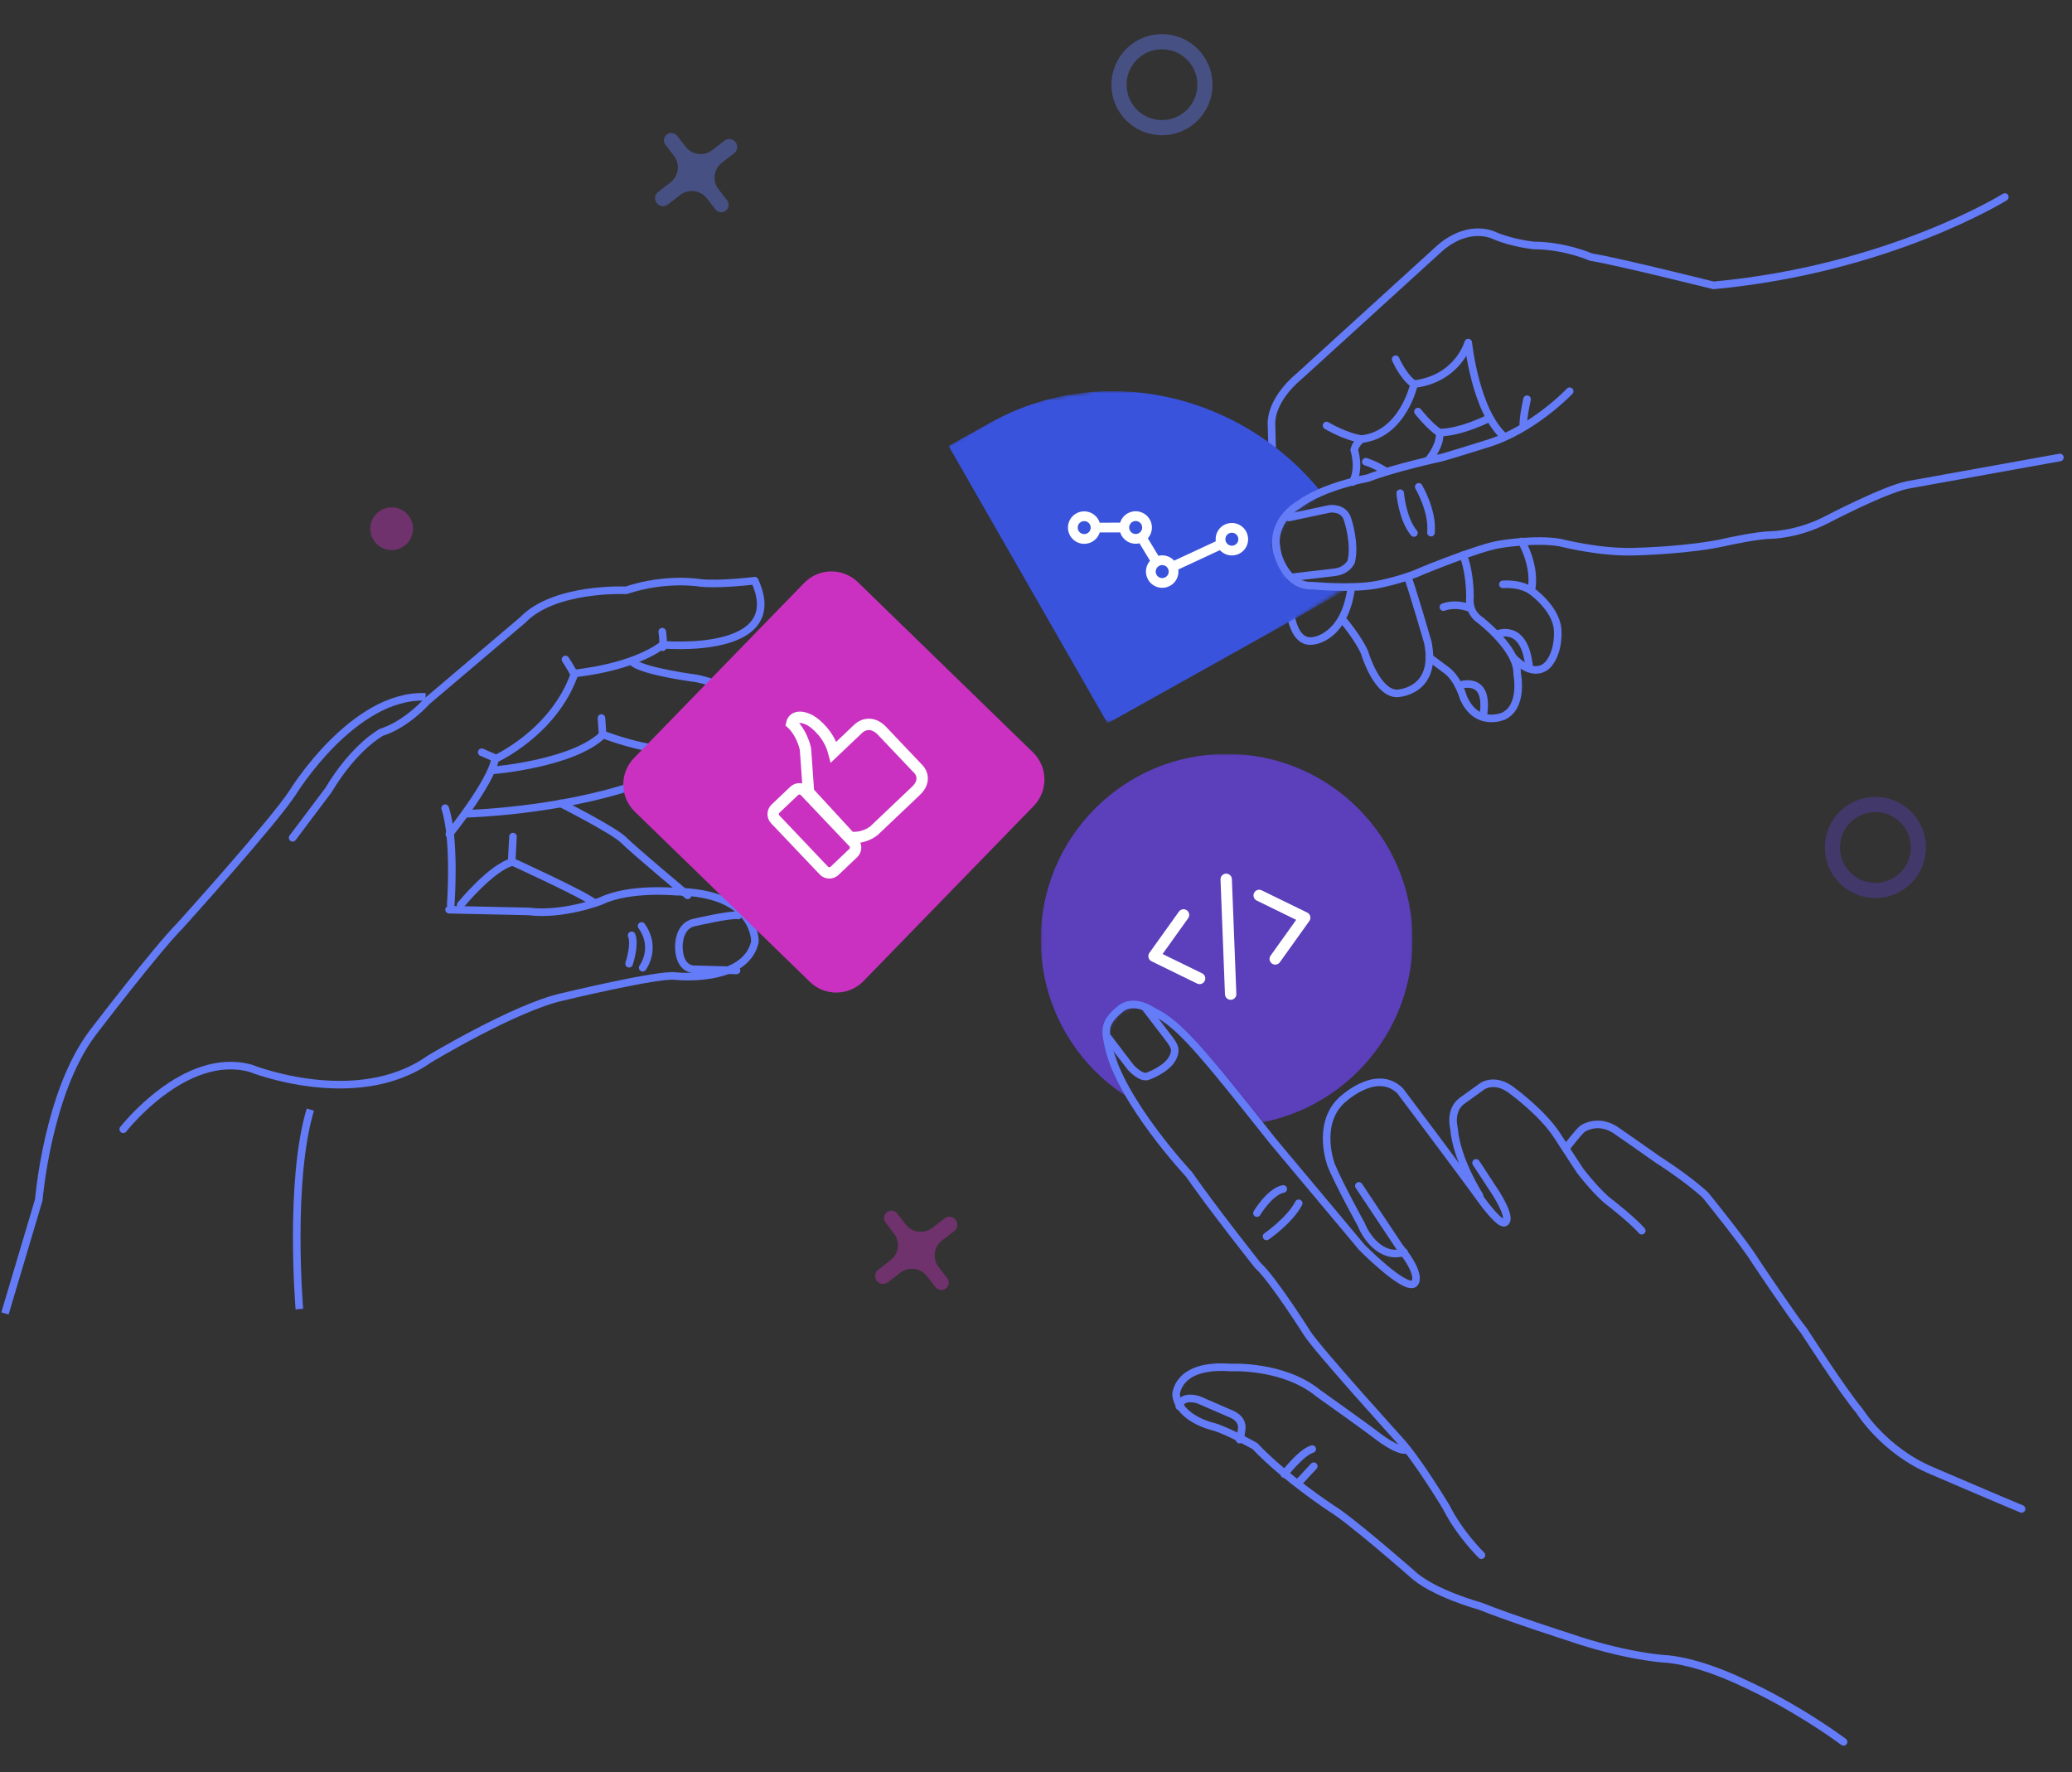<?xml version="1.0" encoding="utf-8"?>
<!-- Generator: Adobe Illustrator 16.0.0, SVG Export Plug-In . SVG Version: 6.00 Build 0)  -->
<!DOCTYPE svg PUBLIC "-//W3C//DTD SVG 1.1//EN" "http://www.w3.org/Graphics/SVG/1.1/DTD/svg11.dtd">
<svg version="1.1" id="Layer_1" xmlns="http://www.w3.org/2000/svg" xmlns:xlink="http://www.w3.org/1999/xlink" x="0px" y="0px"
	 width="546px" height="467px" viewBox="0 0 546 467" enable-background="new 0 0 546 467" xml:space="preserve">
<rect x="0" y="0" width="546" height="467" fill="#333333" stroke="none"/>
<g>
	<defs>
		<rect id="SVGID_1_" y="0" width="546" height="467"/>
	</defs>
	<clipPath id="SVGID_2_">
		<use xlink:href="#SVGID_1_"  overflow="visible"/>
	</clipPath>
	<g clip-path="url(#SVGID_2_)">
		<circle opacity="0.4" fill="none" stroke="#647CF7" stroke-width="4" cx="306.196" cy="22.316" r="11.329"/>
		<circle opacity="0.4" fill="none" stroke="#5B3FBB" stroke-width="4" cx="494.196" cy="223.316" r="11.329"/>
		<path opacity="0.4" fill="#647CF7" d="M191.249,55.529c-0.853,0.66-2.078,0.503-2.737-0.35l-2.249-2.907
			c-1.69-2.185-4.83-2.586-7.014-0.896l-3.252,2.515c-0.916,0.708-2.233,0.54-2.941-0.376l0,0c-0.708-0.916-0.54-2.232,0.376-2.94
			l3.252-2.516c2.184-1.688,2.585-4.829,0.896-7.014l-2.217-2.866c-0.659-0.853-0.502-2.078,0.35-2.737l0,0
			c0.853-0.659,2.078-0.503,2.738,0.35l2.216,2.866c1.69,2.185,4.83,2.586,7.014,0.896l3.21-2.482
			c0.916-0.709,2.233-0.54,2.941,0.376l0,0c0.709,0.915,0.54,2.232-0.375,2.94l-3.211,2.482c-2.184,1.689-2.585,4.83-0.896,7.015
			l2.249,2.907C192.258,53.644,192.102,54.869,191.249,55.529L191.249,55.529z"/>
		<path opacity="0.4" fill="#CA31C0" d="M249.249,339.529c-0.853,0.659-2.078,0.503-2.738-0.35l-2.249-2.908
			c-1.689-2.184-4.829-2.585-7.014-0.896l-3.251,2.515c-0.916,0.708-2.233,0.54-2.941-0.376l0,0
			c-0.709-0.916-0.54-2.232,0.375-2.941l3.252-2.515c2.185-1.689,2.586-4.829,0.897-7.014l-2.217-2.866
			c-0.659-0.853-0.503-2.078,0.35-2.737l0,0c0.852-0.66,2.078-0.503,2.737,0.35l2.217,2.866c1.689,2.185,4.83,2.585,7.014,0.896
			l3.21-2.483c0.916-0.708,2.233-0.54,2.941,0.376l0,0c0.708,0.916,0.54,2.233-0.376,2.941l-3.21,2.482
			c-2.184,1.689-2.586,4.829-0.896,7.015l2.249,2.906C250.258,337.644,250.101,338.869,249.249,339.529L249.249,339.529z"/>
		<circle opacity="0.4" fill="#CA31C0" cx="103.204" cy="139.323" r="5.632"/>
		<path fill="none" stroke="#647CF7" stroke-width="2" stroke-miterlimit="10" d="M78.889,344.955c0,0-2.819-33.637,2.892-52.563"/>
		<path fill="none" stroke="#647CF7" stroke-width="2" stroke-linecap="round" stroke-linejoin="round" stroke-miterlimit="10" d="
			M118.776,238.376c0,0,1.28-17.109-1.479-25.408"/>
		<path fill="none" stroke="#647CF7" stroke-width="2" stroke-linecap="round" stroke-linejoin="round" stroke-miterlimit="10" d="
			M121.385,238.468c0,0,8.212-10.035,13.718-11.328c0,0,18.921,8.627,21.493,10.801"/>
		<path fill="none" stroke="#647CF7" stroke-width="2" stroke-linecap="round" stroke-linejoin="round" stroke-miterlimit="10" d="
			M134.821,227.181l0.363-6.729"/>
		<path fill="none" stroke="#647CF7" stroke-width="2" stroke-linecap="round" stroke-linejoin="round" stroke-miterlimit="10" d="
			M118.403,219.847c0,0,10.972-13.641,12.051-19.82c0,0,15.585-6.984,20.983-22.583c0,0,15.137-1.375,23.231-7.552
			c0,0,33.321,3.011,24.21-16.874c0,0-9.329,1.146-14.37,0.577c0,0-8.939-1.563-19.511,1.959c0,0-18.87-0.918-27.29,7.854
			l-25.215,21.396c0,0-5.337,6.057-11.936,8.148c0,0-7.076,3.672-14.026,15.29l-9.421,12.522"/>
		<path fill="none" stroke="#647CF7" stroke-width="2" stroke-linecap="round" stroke-linejoin="round" stroke-miterlimit="10" d="
			M147.718,211.682c0,0,14.156,7.17,16.628,9.688c2.472,2.517,16.861,14.553,16.861,14.553"/>
		<path fill="none" stroke="#647CF7" stroke-width="2" stroke-linecap="round" stroke-linejoin="round" stroke-miterlimit="10" d="
			M123.209,214.419c0,0,23.597-0.612,43.986-7.494c0,0,13.63,1.382,18.071,0.542c0,0,20.871,11.94,22.92-4.85
			c0,0-0.958-1.831-3.736-1.904"/>
		<path fill="none" stroke="#647CF7" stroke-width="2" stroke-linecap="round" stroke-linejoin="round" stroke-miterlimit="10" d="
			M129.942,202.986c0,0,21.073-1.703,28.979-9.426c0,0,18.971,7.473,27.051,2.531c0,0,30.729,14.548,27.395-7.298
			c0,0-9.68-1.573-14.056-4.311c0,0-11.089-4.943-15.929-5.731c0,0-12.898-1.666-16.377-4.005"/>
		<path fill="none" stroke="#647CF7" stroke-width="2" stroke-linecap="round" stroke-linejoin="round" stroke-miterlimit="10" d="
			M158.777,193.317l-0.287-4.103"/>
		<path fill="none" stroke="#647CF7" stroke-width="2" stroke-linecap="round" stroke-linejoin="round" stroke-miterlimit="10" d="
			M32.477,297.572c0,0,16.218-20.84,33.536-16.076c0,0,27.886,11.182,47.124-2.417c0,0,22.577-13.594,34.939-16.354
			c0,0,25.73-6.213,30.011-5.51c0,0,18.275,1.981,20.844-9.005c0,0,0.575-13.077-20.978-13.256c0,0-12.191-1.137-19.583,2.468
			c0,0-9.908,3.877-19.039,2.747l-20.985-0.456"/>
		<path fill="none" stroke="#647CF7" stroke-width="2" stroke-linecap="round" stroke-linejoin="round" stroke-miterlimit="10" d="
			M165.772,253.947c0,0,1.687-4.96,0.678-7.479"/>
		<path fill="none" stroke="#647CF7" stroke-width="2" stroke-linecap="round" stroke-linejoin="round" stroke-miterlimit="10" d="
			M169.351,255.008c0,0,3.873-5.18-0.287-11.003"/>
		<path fill="none" stroke="#647CF7" stroke-width="2" stroke-linecap="round" stroke-linejoin="round" stroke-miterlimit="10" d="
			M194.091,255.715l-11.32-0.301c0,0-3.711,0.063-3.877-5.674c0,0-0.308-5.736,4-6.639c0,0,9.823-2.291,11.624-1.868"/>
		<path fill="none" stroke="#647CF7" stroke-width="2" stroke-linecap="round" stroke-linejoin="round" stroke-miterlimit="10" d="
			M126.943,198.231l3.64,1.586"/>
		<path fill="none" stroke="#647CF7" stroke-width="2" stroke-linecap="round" stroke-linejoin="round" stroke-miterlimit="10" d="
			M149.006,173.777c0,0,1.593,2.434,2.289,3.886"/>
		<path fill="none" stroke="#647CF7" stroke-width="2" stroke-linecap="round" stroke-linejoin="round" stroke-miterlimit="10" d="
			M174.513,166.45c0,0,0.416,2.668,0.097,4.106"/>
		<path fill="none" stroke="#647CF7" stroke-width="2" stroke-miterlimit="10" d="M1.309,346.102l8.908-29.907
			c0,0,2.293-28.162,14.095-43.886c0,0,16.8-22.035,23.193-28.464c0,0,24.847-27.513,29.785-35.239c0,0,15.887-25.776,34.851-24.969
			"/>
		<path fill="#CA31C0" d="M167.275,213.882c-3.96-3.849-4.05-10.18-0.201-14.141l44.843-46.136c3.849-3.96,10.18-4.05,14.141-0.201
			l46.135,44.844c3.959,3.849,4.05,10.18,0.201,14.14l-44.844,46.136c-3.849,3.96-10.18,4.051-14.14,0.201L167.275,213.882z"/>
		<path fill="none" stroke="#FFFFFF" stroke-width="3" d="M212.256,197.445l0.798,11.28l10.952,11.907
			c3.477,0.38,5.966-1.299,6.776-2.187l10.612-10.076c2.533-2.404,1.516-4.743,0.69-5.612l-9.9-10.426
			c-2.694-2.54-5.236-1.165-6.17-0.16l-6.331,6.011c-1.19-4.535-4.589-7.444-6.14-8.332c-3.44-1.832-4.716-0.243-4.924,0.781
			C210.889,192.724,211.99,196.045,212.256,197.445z"/>
		<path fill="none" stroke="#FFFFFF" stroke-width="3" d="M204.362,213.084l4.919-4.671c0.801-0.761,2.067-0.729,2.827,0.073
			l12.803,13.483c0.761,0.801,0.728,2.066-0.073,2.827l-4.919,4.671c-0.801,0.761-2.067,0.729-2.828-0.073l-12.803-13.483
			C203.528,215.111,203.562,213.844,204.362,213.084z"/>
		<path fill="none" stroke="#647CF7" stroke-width="2" stroke-linecap="round" stroke-linejoin="round" stroke-miterlimit="10" d="
			M528.304,51.923c0,0-30.5,19-76.771,23.277c0,0-25.034-6.275-32.297-7.459c0,0-6.82-3.03-14.988-3.054
			c0,0-5.413-0.514-10.268-2.53c0,0-6.482-3.607-14.459,3.154l-37.237,33.896c0,0-7.755,6.069-7.214,13.195
			c0,0,0.578,20.701,0.645,26.683c0,0,0.803,9.885,4.018,19.626c0,0,0.273,11.473,6.557,10.107c0,0,8.014-0.866,9.768-13.829"/>
		<path fill="none" stroke="#647CF7" stroke-width="2" stroke-linecap="round" stroke-linejoin="round" stroke-miterlimit="10" d="
			M356.432,127.031c2.028-3.646,0.422-8.46,0.422-8.46c0.41-1.815,1.951-2.868,1.951-2.868
			c10.944-1.245,13.815-14.479,13.815-14.479c11.632-1.425,14.286-10.945,14.286-10.945s1.842,18.012,9.511,24.828"/>
		<defs>
			<filter id="Adobe_OpacityMaskFilter" filterUnits="userSpaceOnUse" x="249.986" y="103.074" width="111.782" height="87.528">
				<feColorMatrix  type="matrix" values="1 0 0 0 0  0 1 0 0 0  0 0 1 0 0  0 0 0 1 0"/>
			</filter>
		</defs>
		<mask maskUnits="userSpaceOnUse" x="249.986" y="103.074" width="111.782" height="87.528" id="mask0_4161_21036_1_">
			<path fill="#C4C4C4" filter="url(#Adobe_OpacityMaskFilter)" d="M347.288,126.452l1.097,3.17l-9.47,6.824l-3.456,7.11
				l3.273,8.095l4.273,2.781l11.321,0.58l-16.5,10.439l-45.626,30.213l-14.061-24.238l-29.595-53.411l20.02-11.893l33.883-5.331
				l24.843,8.206l13.911,10.805L347.288,126.452z"/>
		</mask>
		<g mask="url(#mask0_4161_21036_1_)">
			<path fill="#3953DC" d="M249.986,117.529l10.914-6.097c32.583-18.199,74.618-5.688,93.888,27.942l6.979,12.179l-69.91,39.05
				L249.986,117.529z"/>
			<path fill="#FFFFFF" d="M322.514,145.813c2.057,1.161,4.674,0.435,5.832-1.619c1.157-2.054,0.426-4.669-1.633-5.829
				c-2.057-1.16-4.674-0.434-5.832,1.619c-0.473,0.839-0.631,1.771-0.511,2.66l-10.955,5.092c-0.298-0.326-0.651-0.612-1.058-0.841
				c-0.98-0.553-2.088-0.677-3.104-0.434l-2.781-4.619c0.196-0.222,0.373-0.467,0.524-0.736c1.157-2.054,0.426-4.668-1.632-5.829
				c-2.057-1.16-4.674-0.434-5.832,1.619c-0.152,0.27-0.27,0.547-0.358,0.83l-5.392,0.01c-0.318-0.996-0.997-1.879-1.977-2.432
				c-2.059-1.161-4.676-0.435-5.834,1.619c-1.158,2.053-0.426,4.668,1.633,5.829c2.058,1.161,4.674,0.434,5.832-1.619
				c0.151-0.27,0.27-0.547,0.357-0.831l5.393-0.009c0.317,0.996,0.996,1.879,1.978,2.432c0.979,0.553,2.087,0.677,3.104,0.435
				l2.781,4.618c-0.197,0.223-0.374,0.469-0.525,0.736c-1.158,2.054-0.426,4.669,1.632,5.829c2.058,1.161,4.675,0.435,5.833-1.619
				c0.473-0.839,0.63-1.771,0.511-2.66l10.954-5.092C321.754,145.298,322.107,145.584,322.514,145.813z M325.453,140.599
				c0.822,0.464,1.115,1.51,0.652,2.332c-0.463,0.821-1.51,1.112-2.332,0.648c-0.823-0.466-1.116-1.512-0.653-2.332
				C323.583,140.425,324.63,140.135,325.453,140.599z M284.865,140.517c-0.823-0.464-1.116-1.51-0.653-2.332
				c0.464-0.821,1.511-1.112,2.333-0.647c0.823,0.465,1.116,1.511,0.653,2.332C286.734,140.691,285.688,140.981,284.865,140.517z
				 M298.425,140.49c-0.823-0.464-1.116-1.51-0.653-2.33c0.463-0.822,1.511-1.112,2.334-0.648c0.822,0.464,1.115,1.51,0.652,2.332
				C300.295,140.664,299.248,140.955,298.425,140.49z M305.417,152.108c-0.823-0.464-1.116-1.51-0.651-2.331
				c0.463-0.821,1.51-1.111,2.332-0.647c0.823,0.464,1.116,1.51,0.652,2.332C307.287,152.281,306.24,152.573,305.417,152.108z"/>
		</g>
		<path fill="none" stroke="#647CF7" stroke-width="2" stroke-linecap="round" stroke-linejoin="round" stroke-miterlimit="10" d="
			M367.771,94.664c0,0,2.008,4.693,4.849,6.56"/>
		<path fill="none" stroke="#647CF7" stroke-width="2" stroke-linecap="round" stroke-linejoin="round" stroke-miterlimit="10" d="
			M349.561,112.125c0,0,4.865,2.936,9.244,3.577"/>
		<path fill="none" stroke="#647CF7" stroke-width="2" stroke-linecap="round" stroke-linejoin="round" stroke-miterlimit="10" d="
			M392.479,110.146c0,0-7.162,3.748-13.158,3.858c0,0,0.679,2.711-2.896,7.237"/>
		<path fill="none" stroke="#647CF7" stroke-width="2" stroke-linecap="round" stroke-linejoin="round" stroke-miterlimit="10" d="
			M373.65,108.46c0,0,3.151,4.02,5.67,5.544"/>
		<path fill="none" stroke="#647CF7" stroke-width="2" stroke-linecap="round" stroke-linejoin="round" stroke-miterlimit="10" d="
			M359.908,121.672c0,0,2.309,0.664,4.973,2.359"/>
		<path fill="none" stroke="#647CF7" stroke-width="2" stroke-linecap="round" stroke-linejoin="round" stroke-miterlimit="10" d="
			M413.624,103.093c0,0-9.806,10.377-22.188,13.968c0,0-9.115,2.863-11.437,3.493c0,0-12.997,2.821-19.438,5.396
			c0,0-11.809,2.147-18.256,6.973c0,0-7.5,4-5.859,12.28c0,0,2.092,9.553,9.508,9.125c0,0,10.451,1.004,16.994-0.278
			c0,0,6.888-1.285,11.951-3.672c0,0,15.115-6.209,20.457-6.959c0,0,9.213-1.571,15.783-0.438c0,0,10.731,2.813,20.217,2.361
			c0,0,14.318-0.333,23.87-2.598c0,0,7.832-1.728,11.628-1.771c0,0,6.901-0.077,14.536-4.046c0,0,15.011-7.847,21.208-9.125
			c0,0,35.643-6.422,40.206-7.25"/>
		<path fill="none" stroke="#647CF7" stroke-width="2" stroke-linecap="round" stroke-linejoin="round" stroke-miterlimit="10" d="
			M402.402,105.203c0,0-1.207,5.19-0.953,7.258"/>
		<path fill="none" stroke="#647CF7" stroke-width="2" stroke-linecap="round" stroke-linejoin="round" stroke-miterlimit="10" d="
			M339.625,136.366l10.759-2.277c0,0,3.849-0.562,4.779,2.966c0,0,2.053,6.102,0.899,10.947c0,0-1.008,2.427-4.455,2.811
			l-11.375,1.336"/>
		<path fill="none" stroke="#647CF7" stroke-width="2" stroke-linecap="round" stroke-linejoin="round" stroke-miterlimit="10" d="
			M368.973,129.968c0,0,0.537,6.781,3.627,10.485"/>
		<path fill="none" stroke="#647CF7" stroke-width="2" stroke-linecap="round" stroke-linejoin="round" stroke-miterlimit="10" d="
			M373.854,128.287c0,0,3.776,6.347,3.224,12.072"/>
		<path fill="none" stroke="#647CF7" stroke-width="2" stroke-linecap="round" stroke-linejoin="round" stroke-miterlimit="10" d="
			M353.818,163.298c0.174,0.171,4.197,4.987,5.791,8.707c0,0,3.113,10.664,8.52,10.718c0,0,10.753-0.293,8.132-13.436
			c0,0-4.608-15.882-5.372-17.312"/>
		<path fill="none" stroke="#647CF7" stroke-width="2" stroke-linecap="round" stroke-linejoin="round" stroke-miterlimit="10" d="
			M385.551,146.29c0,0,1.768,3.69,1.809,11.152c0,0-0.649,3.719,2.697,5.967c0,0,10.008,7.652,9.736,14.213
			c0,0,1.734,8.521-3.586,11.084c0,0-7.083,3.143-10.581-4.886c0,0-1.304-4.687-4.222-7.026l-4.784-3.57"/>
		<path fill="none" stroke="#647CF7" stroke-width="2" stroke-linecap="round" stroke-linejoin="round" stroke-miterlimit="10" d="
			M384.34,180.6c0.174,0.085,8.405-3.144,6.465,8.323"/>
		<path fill="none" stroke="#647CF7" stroke-width="2" stroke-linecap="round" stroke-linejoin="round" stroke-miterlimit="10" d="
			M400.954,142.665c0,0,3.87,6.514,2.562,13c0,0,6.437,4.501,6.93,10.103c0,0,0.578,5.343-2.229,8.999c0,0-3.182,4.737-9.247-1.277"
			/>
		<path fill="none" stroke="#647CF7" stroke-width="2" stroke-linecap="round" stroke-linejoin="round" stroke-miterlimit="10" d="
			M394.413,167.156c0,0,7.425-3.404,8.554,8.79"/>
		<path fill="none" stroke="#647CF7" stroke-width="2" stroke-linecap="round" stroke-linejoin="round" stroke-miterlimit="10" d="
			M403.518,155.665c0,0-2.438-1.958-7.483-1.686"/>
		<path fill="none" stroke="#647CF7" stroke-width="2" stroke-linecap="round" stroke-linejoin="round" stroke-miterlimit="10" d="
			M387.477,160.289c0,0-3.469-1.603-7.121-0.31"/>
		<defs>
			<filter id="Adobe_OpacityMaskFilter_1_" filterUnits="userSpaceOnUse" x="274.24" y="198.648" width="98.008" height="98.008">
				<feColorMatrix  type="matrix" values="1 0 0 0 0  0 1 0 0 0  0 0 1 0 0  0 0 0 1 0"/>
			</filter>
		</defs>
		<mask maskUnits="userSpaceOnUse" x="274.24" y="198.648" width="98.008" height="98.008" id="mask1_4161_21036_1_">
			<path fill="#C4C4C4" filter="url(#Adobe_OpacityMaskFilter_1_)" d="M284.305,282.923l13,6.5l-3-7l-1-5.5l-1.5-6l3.5-4.5l4.5-1.5
				l5.5,3l7,4.5l12,14l8,9.5l12.5,2.5l21-18l4.5-8c1.5-6.167,4.5-18.601,4.5-19c0-0.4-0.668-10.5-1-15.5l-7.5-19.5l-11-13l-19-9.5
				h-25.5l-22.5,8.5l-16.5,28.5l-2,18.5L284.305,282.923z"/>
		</mask>
		<g mask="url(#mask1_4161_21036_1_)">
			<circle fill="#5B3FBB" cx="323.244" cy="247.652" r="48.991"/>
			<path fill="none" stroke="#FFFFFF" stroke-width="3" stroke-linecap="round" stroke-linejoin="round" d="M311.876,241.093
				l-7.772,10.866l12.004,5.867"/>
			<path fill="none" stroke="#FFFFFF" stroke-width="3" stroke-linecap="round" stroke-linejoin="round" d="M336.041,252.686
				l7.771-10.866l-12.002-5.866"/>
			<path fill="none" stroke="#FFFFFF" stroke-width="3" stroke-linecap="round" stroke-linejoin="round" d="M323.119,231.709
				l1.176,30.251"/>
		</g>
		<path fill="none" stroke="#647CF7" stroke-width="2" stroke-linecap="round" stroke-linejoin="round" stroke-miterlimit="10" d="
			M485.804,459.002c0,0-12.022-9.071-27.11-15.871c0,0-11.354-5.602-20.649-6.064c0,0-10.233-0.697-25.047-5.829
			c0,0-15.269-4.898-22.968-8.01c0,0-12.659-3.42-18.125-8.711c0,0-16.014-14.006-20.922-16.962c0,0-12.379-8.091-20.287-16.495
			c0,0-7.116-4.045-11.024-5.133c0,0-9.048-2.021-9.763-8.403c0,0,0.14-8.251,14.408-7.166c0,0,13.886-0.783,23.154,6.843
			c0,0,12.088,8.558,15.914,11.516c0,0,5.021,3.813,7.167,3.345"/>
		<path fill="none" stroke="#647CF7" stroke-width="2" stroke-linecap="round" stroke-linejoin="round" stroke-miterlimit="10" d="
			M326.632,379.35c0,0,0.429-0.936,0.582-2.922c0,0,0.481-2.494-2.821-3.856l-8.623-3.736c0,0-4.392-1.479-5,1.755"/>
		<path fill="none" stroke="#647CF7" stroke-width="2" stroke-linecap="round" stroke-linejoin="round" stroke-miterlimit="10" d="
			M338.434,388.454c0,0,4.459-5.78,7.353-6.606"/>
		<path fill="none" stroke="#647CF7" stroke-width="2" stroke-linecap="round" stroke-linejoin="round" stroke-miterlimit="10" d="
			M390.373,409.809c0,0-5.736-5.593-9.294-12.702c0,0-7.431-12.354-12.146-17.481c0,0-21.648-23.885-24.483-28.313
			c0,0-9.132-14.452-12.97-17.831c0,0-11.871-14.946-18.14-23.997c0,0-18.046-19.314-21.21-33.618
			c-0.938-4.234-1.377-6.336,2.928-9.854c0,0,3.061-3.319,8.909,0.541c6.687,3.188,12.413,10.138,31.39,34.054
			c0,0,11.654,13.923,23.517,28.093c0,0,11.285,11.408,13.758,9.542c0,0,2.599-1.633-3.851-9.674l-10.702-16.082"/>
		<path fill="none" stroke="#647CF7" stroke-width="2" stroke-linecap="round" stroke-linejoin="round" stroke-miterlimit="10" d="
			M388.965,306.434l5.355,8.184c4.14,6.781,2.383,7.405,2.383,7.405c-1.105,1.404-6.02-5.377-6.02-5.377
			c-5.897-8.183-21.75-29.226-21.75-29.226c-6.441-6.234-15.541,2.656-15.541,2.656c-6.638,6.473-2.584,16.994-2.584,16.994
			c1.971,4.832,7.893,15.588,7.893,15.588c1.265,3.207,5.292,9.161,11.291,7.316"/>
		<path fill="none" stroke="#647CF7" stroke-width="2" stroke-linecap="round" stroke-linejoin="round" stroke-miterlimit="10" d="
			M389.872,315.053c0,0-6.093-9.42-6.731-17.752c0,0-1.266-4.671,2.041-7.164l5.416-3.895c0,0,3.459-2.493,8.176,1.398
			c0,0,7.726,5.681,11.514,11.521c0,0,4.693,7.24,6.091,9.342c0,0,4.648,6.071,7.991,8.484c0,0,5.905,4.592,8.255,7.317"/>
		<path fill="none" stroke="#647CF7" stroke-width="2" stroke-linecap="round" stroke-linejoin="round" stroke-miterlimit="10" d="
			M412.848,302.315c0,0,3.229-4.196,4.204-4.896c0,0,4.278-3.032,9.367,0.852c0,0,6.423,4.426,10.55,7.378
			c0,0,7.436,4.66,12.478,9.32c0,0,10.541,13.049,13.1,17.321c0,0,9.591,14.37,12.834,18.41c0,0,10.188,15.848,14.639,21.128
			c0,0,6.426,10.41,18.976,15.689c0,0,19.329,8.309,23.719,10.094"/>
		<path fill="none" stroke="#647CF7" stroke-width="2" stroke-linecap="round" stroke-linejoin="round" stroke-miterlimit="10" d="
			M333.752,325.806c0,0,6.08-4.168,8.477-8.728"/>
		<path fill="none" stroke="#647CF7" stroke-width="2" stroke-linecap="round" stroke-linejoin="round" stroke-miterlimit="10" d="
			M331.227,319.663c0,0,3.369-5.659,6.931-6.368"/>
		<path fill="none" stroke="#647CF7" stroke-width="2" stroke-linecap="round" stroke-linejoin="round" stroke-miterlimit="10" d="
			M342.004,390.883l4.191-4.52"/>
		<path fill="none" stroke="#647CF7" stroke-width="2" stroke-linecap="round" stroke-linejoin="round" stroke-miterlimit="10" d="
			M292.009,273.477l5.938,7.778c0,0,2.837,3.211,4.724,2.257c0,0,4.558-1.686,6.152-4.412c1.596-2.727,0.213-3.845-0.451-4.996
			l-6.354-8.305"/>
	</g>
</g>
</svg>

